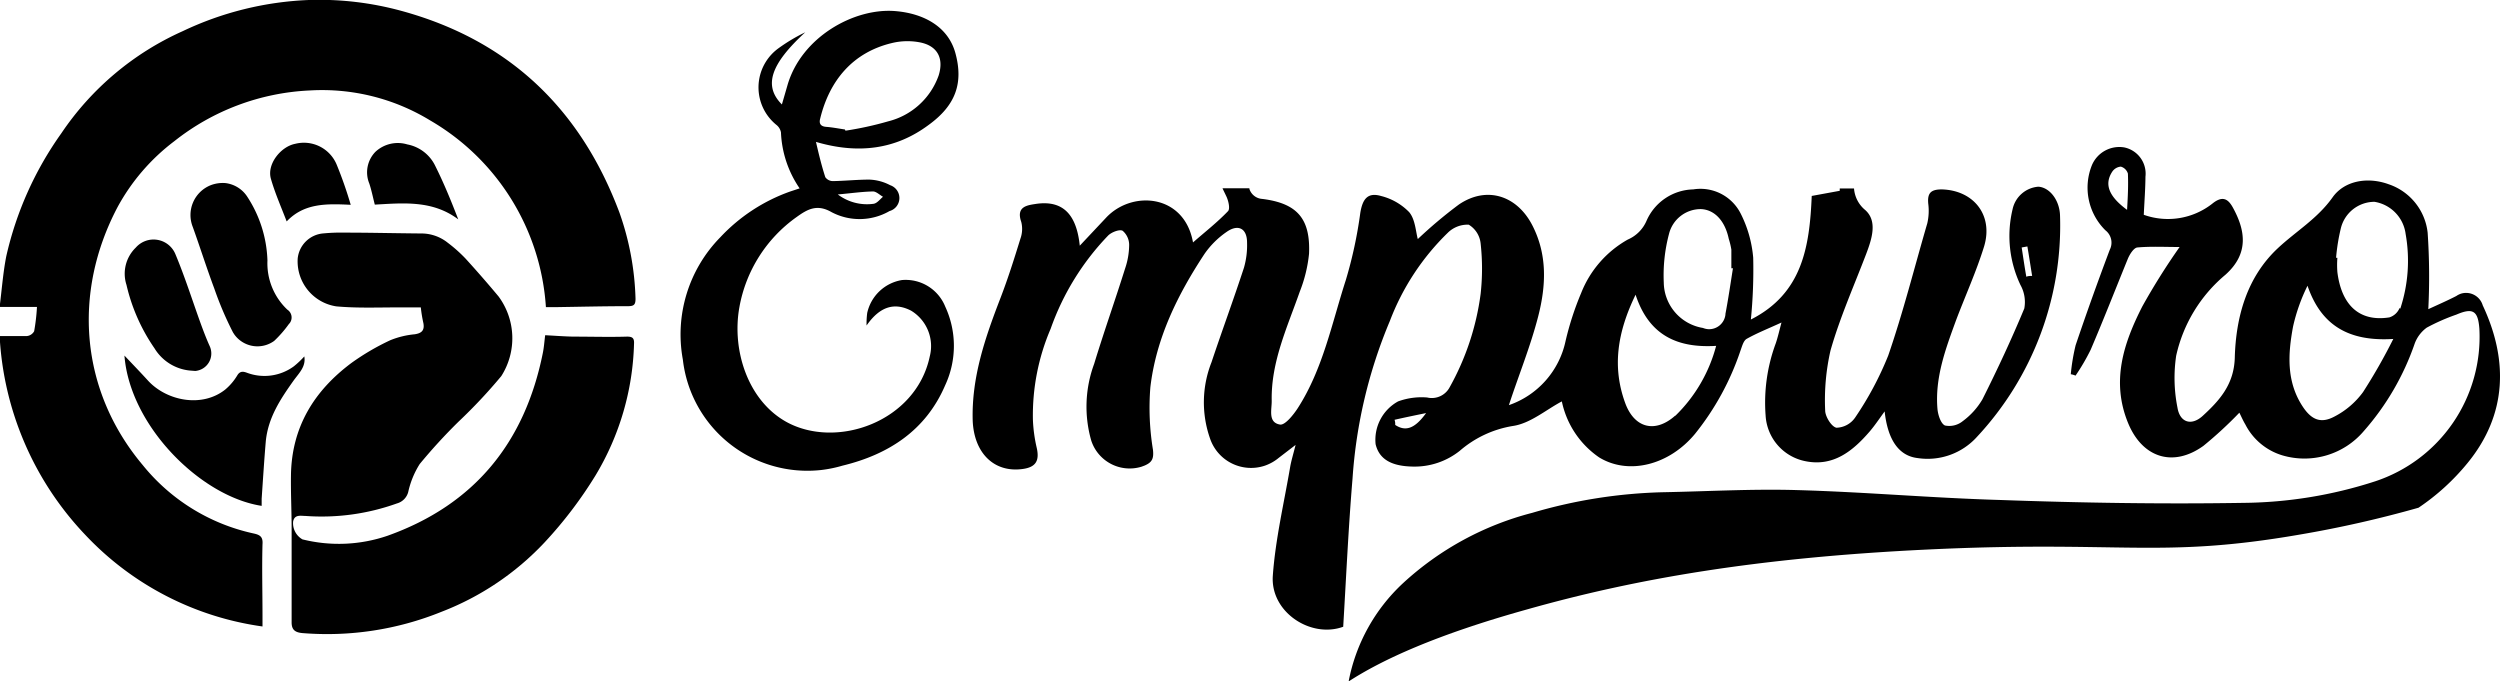 <svg id="Layer_1" data-name="Layer 1" xmlns="http://www.w3.org/2000/svg" viewBox="0 0 267.81 72.98"><path d="M218.4,20a3.06,3.06,0,0,0-2.76,2.4,12.25,12.25,0,0,0,.84,8.13,3.75,3.75,0,0,1,.41,2.52c-1.37,3.3-2.88,6.53-4.48,9.72a7.81,7.81,0,0,1-2.12,2.35,2.28,2.28,0,0,1-1.9.46c-.45-.21-.74-1.13-.8-1.76-.29-3.38.88-6.47,2-9.54,1-2.64,2.17-5.21,3-7.9,1-3.35-1.14-6-4.54-6.09-1.16,0-1.55.38-1.45,1.51a6,6,0,0,1-.1,2.12c-1.38,4.72-2.58,9.52-4.19,14.18a34.9,34.9,0,0,1-3.54,6.63,2.51,2.51,0,0,1-2,1.09c-.53-.1-1.21-1.2-1.21-1.85a23.86,23.86,0,0,1,.57-6.42c1-3.52,2.51-6.91,3.82-10.34.61-1.61,1.24-3.52-.1-4.71a3.31,3.31,0,0,1-1.2-2.31h-1.53v.25l-3,.55c-.23,5.45-1,10.44-6.52,13.24a54.19,54.19,0,0,0,.25-6.62,12.84,12.84,0,0,0-1.34-4.73,4.83,4.83,0,0,0-5.09-2.59,5.6,5.6,0,0,0-5,3.37,3.83,3.83,0,0,1-2,2,11.34,11.34,0,0,0-5,5.73,31.8,31.8,0,0,0-1.67,5.14,9.31,9.31,0,0,1-6.07,6.87c1-3.09,2.3-6.25,3.14-9.52s1-6.59-.64-9.76-4.87-4.24-7.86-2.21a48.65,48.65,0,0,0-4.4,3.7c-.22-.8-.27-2.1-.92-2.88A6.34,6.34,0,0,0,148,21c-1.46-.43-2,.33-2.24,1.81A46.76,46.76,0,0,1,144.21,30c-1.5,4.64-2.45,9.52-5.14,13.71-.48.74-1.38,1.86-1.91,1.77-1.32-.22-.87-1.61-.89-2.56-.08-4.15,1.66-7.84,3-11.66a15.14,15.14,0,0,0,1-4.08c.16-3.77-1.28-5.4-5-5.87a1.55,1.55,0,0,1-1.39-1.07v-.07H131c.12.27.26.54.38.8.25.49.46,1.39.21,1.65-1.15,1.2-2.48,2.24-3.75,3.35-.92-5.19-6.53-5.62-9.31-2.65l-2.82,3c-.35-3.4-1.84-4.86-4.61-4.49-.94.15-2.25.24-1.66,1.94a3.07,3.07,0,0,1-.09,1.8c-.65,2.11-1.32,4.23-2.11,6.29-1.65,4.27-3.14,8.55-3,13.22.15,3.47,2.3,5.58,5.35,5.16,1.41-.19,1.82-.88,1.51-2.26a15.93,15.93,0,0,1-.41-3,23.54,23.54,0,0,1,1.9-9.76,27.64,27.64,0,0,1,6.17-10c.36-.35,1.2-.68,1.54-.5a2,2,0,0,1,.7,1.54,8,8,0,0,1-.44,2.52c-1.07,3.41-2.27,6.78-3.31,10.2a13.21,13.21,0,0,0-.31,8.22A4.33,4.33,0,0,0,122.31,50l.35-.13c.76-.33,1-.7.89-1.69a27.68,27.68,0,0,1-.28-6.68c.61-5.26,2.92-9.93,5.8-14.3a9.25,9.25,0,0,1,2.36-2.35c1.26-.89,2.2-.37,2.2,1.13a8.71,8.71,0,0,1-.33,2.69c-1.11,3.4-2.35,6.75-3.48,10.14a11.69,11.69,0,0,0-.15,8.18,4.64,4.64,0,0,0,5.88,2.89,4.76,4.76,0,0,0,1.47-.83l1.81-1.39c-.25,1-.46,1.67-.58,2.35-.66,3.88-1.58,7.75-1.86,11.66s4.08,6.74,7.54,5.47c.32-5.35.56-10.62,1-15.89a52.46,52.46,0,0,1,4-16.87,26.12,26.12,0,0,1,6.2-9.44,3,3,0,0,1,2.25-.87,2.67,2.67,0,0,1,1.27,2,24.56,24.56,0,0,1,0,5.42,27.92,27.92,0,0,1-3.32,10,2.16,2.16,0,0,1-2.41,1.09,7.32,7.32,0,0,0-3.11.42,4.69,4.69,0,0,0-2.41,4.58c.38,1.6,1.67,2.35,3.92,2.4a7.77,7.77,0,0,0,5.1-1.69,11.51,11.51,0,0,1,5.7-2.66c1.85-.27,3.53-1.73,5.23-2.63a9.66,9.66,0,0,0,4,6c3.14,1.92,7.49.84,10.28-2.54a28.79,28.79,0,0,0,4.85-8.88c.17-.46.32-1.08.67-1.28,1.12-.63,2.32-1.1,3.73-1.75-.24.89-.39,1.57-.61,2.22a18.28,18.28,0,0,0-1.09,7.75,5.29,5.29,0,0,0,4.24,4.88c3,.62,5.09-1.07,6.91-3.18.53-.62,1-1.32,1.6-2.15.34,3.13,1.57,4.77,3.53,5a7.12,7.12,0,0,0,6.35-2.26,33.17,33.17,0,0,0,8.91-23.67C220.69,21.49,219.65,20.09,218.4,20ZM149.5,45.52a1.46,1.46,0,0,0-.07-.55c1-.23,2.07-.45,3.38-.72C151.59,45.94,150.6,46.25,149.5,45.52Zm30-1c-2.14,1.91-4.37,1.36-5.36-1.34-1.42-3.88-.84-7.6,1.11-11.61,1.44,4.4,4.53,5.73,8.63,5.48a16.2,16.2,0,0,1-4.39,7.51Zm5.38-10.86a1.76,1.76,0,0,1-1.89,1.6,2,2,0,0,1-.53-.13,5,5,0,0,1-4.19-4.86,17.29,17.29,0,0,1,.56-5.21,3.5,3.5,0,0,1,3.45-2.66c1.45.08,2.55,1.27,2.95,3.18a7.83,7.83,0,0,1,.28,1.16v2h.17c-.26,1.65-.5,3.29-.81,4.92Zm32.23-4c-.18-1-.34-2.11-.5-3.15l.61-.11c.18,1.05.34,2.11.51,3.16-.2,0-.41,0-.61.08Z" transform="translate(-0.04 0)"/><path d="M266,32.71a1.86,1.86,0,0,0-2.3-1.26,2,2,0,0,0-.53.26c-.95.49-1.92.91-3,1.41a69.94,69.94,0,0,0-.07-8.19,6.19,6.19,0,0,0-4.17-5.19c-2.27-.83-4.74-.38-6,1.38-1.64,2.32-3.94,3.65-5.9,5.49-3.3,3.1-4.47,7.34-4.59,11.7-.08,2.88-1.64,4.6-3.47,6.27-1.19,1.06-2.41.68-2.67-.91a16.22,16.22,0,0,1-.14-5.56,15.72,15.72,0,0,1,5.28-8.68c2.54-2.27,2.15-4.75.77-7.24-.51-.9-1.1-1.24-2.17-.38a7.69,7.69,0,0,1-7.35,1.2c.07-1.47.17-2.77.18-4.08a2.87,2.87,0,0,0-2.28-3.14,3.19,3.19,0,0,0-3.45,1.89,6.42,6.42,0,0,0,1.45,7,1.67,1.67,0,0,1,.46,2.07q-1.92,5.09-3.66,10.23a21.7,21.7,0,0,0-.52,3.11,2.09,2.09,0,0,1,.51.15A22.73,22.73,0,0,0,224,37.47c1.39-3.25,2.67-6.53,4-9.79.2-.46.62-1.13,1-1.17,1.46-.13,2.93-.05,4.53-.05a71.59,71.59,0,0,0-4,6.37c-2,3.93-3.36,8-1.52,12.49,1.53,3.72,4.82,4.78,8.07,2.44a43.05,43.05,0,0,0,3.85-3.55c.19.38.39.84.64,1.26a6.58,6.58,0,0,0,4,3.32,8.34,8.34,0,0,0,8.68-2.6,27.91,27.91,0,0,0,5.46-9.38A3.69,3.69,0,0,1,260,35.1a21.46,21.46,0,0,1,3.18-1.4c1.77-.76,2.32-.41,2.46,1.52a16.3,16.3,0,0,1-11.16,16.34,47.08,47.08,0,0,1-14.17,2.31c-8.66.14-17.32,0-26-.31-7.27-.21-14.53-.86-21.79-1.06-4.77-.14-9.57.14-14.35.23a54,54,0,0,0-14,2.21,32.33,32.33,0,0,0-13.83,7.53A19.3,19.3,0,0,0,144.51,73c3.55-2.31,9.37-5,19.09-7.71,11.71-3.31,24.71-5.55,42.88-6.42,20.83-1,24.86,1,39.9-1.6a120.33,120.33,0,0,0,12.74-2.88,24.17,24.17,0,0,0,5.23-4.76C268.71,44.32,268.68,38.42,266,32.71Zm-38.1-10.23c-2-1.47-2.44-2.76-1.6-4.07a1.23,1.23,0,0,1,.93-.56,1.1,1.1,0,0,1,.76.75c.05,1.21,0,2.42-.09,3.88ZM253.18,42a8.79,8.79,0,0,1-3.06,2.62c-1.49.8-2.5.33-3.44-1.12-1.73-2.67-1.54-5.6-1-8.51a19.34,19.34,0,0,1,1.55-4.38c1.45,4.23,4.39,6,9.19,5.7A60.37,60.37,0,0,1,253.18,42Zm3.91-9A1.75,1.75,0,0,1,256,34c-3.39.53-5.16-1.53-5.57-4.85a9.77,9.77,0,0,1,0-1.53h-.14a20.68,20.68,0,0,1,.5-3.12,3.71,3.71,0,0,1,3.61-2.88,4,4,0,0,1,3.34,3.44,16.36,16.36,0,0,1-.57,8Z" transform="translate(-0.04 0)"/><path d="M96.66,30a4.57,4.57,0,0,0-3.72,3.52,8.73,8.73,0,0,0-.07,1.35c1.43-2.06,3-2.5,4.77-1.59a4.43,4.43,0,0,1,2,4.9c-1.47,7-10,10-15.39,7-4.09-2.29-5.84-7.66-5-12.29a15.1,15.1,0,0,1,6.14-9.65c1.14-.82,2.17-1.41,3.72-.52a6.43,6.43,0,0,0,6.22-.11,1.45,1.45,0,0,0,.07-2.77,5.16,5.16,0,0,0-2.24-.6c-1.3,0-2.61.14-3.92.16a1,1,0,0,1-.79-.42c-.38-1.17-.68-2.38-1-3.78C92,16.54,96,16,99.51,13.39c2.9-2.1,3.76-4.48,2.87-7.72-.76-2.76-3.31-4.22-6.41-4.48C91.53.81,85.84,4,84.38,9.19l-.58,2c-2-2-1.21-4.32,2.5-7.73a18.65,18.65,0,0,0-2.85,1.7,5.17,5.17,0,0,0-1.19,7.21,5.26,5.26,0,0,0,.94,1,1.34,1.34,0,0,1,.5.81,11.41,11.41,0,0,0,2,6l-1,.33a18.86,18.86,0,0,0-7.51,4.92,14.86,14.86,0,0,0-4,13.09A13.43,13.43,0,0,0,88,50.35a13.8,13.8,0,0,0,2.3-.47c4.94-1.2,8.93-3.78,11-8.63a10,10,0,0,0,0-8.4A4.57,4.57,0,0,0,96.66,30Zm-3.1-9.49c.35,0,.71.37,1.07.57-.32.26-.61.68-1,.75a5.17,5.17,0,0,1-3.84-1C91.26,20.7,92.4,20.53,93.56,20.51Zm-5.66-7.8c1-4.1,3.5-7.1,7.69-8.1a7.06,7.06,0,0,1,3-.07c1.88.37,2.58,1.71,2,3.55A7.71,7.71,0,0,1,95.18,13a35.65,35.65,0,0,1-4.57,1l-.06-.13c-.68-.1-1.35-.23-2-.28S87.77,13.19,87.9,12.71Z" transform="translate(-0.04 0)"/><line x1="133.78" y1="20.16" x2="130.86" y2="20.16"/><line x1="198.62" y1="20.16" x2="197.09" y2="20.16"/><path d="M0,36H2.91a1,1,0,0,0,.79-.52A21.7,21.7,0,0,0,4,32.88H0c.24-1.9.37-3.68.71-5.42A36.56,36.56,0,0,1,6.61,14.28a30.86,30.86,0,0,1,13-10.94A34.59,34.59,0,0,1,33.12,0a33.35,33.35,0,0,1,9.79,1.13c11.61,3.13,19.33,10.51,23.5,21.68A30,30,0,0,1,68.12,32c0,.66-.18.8-.83.8-2.52,0-5,.06-7.57.1h-1.2a25,25,0,0,0-12.4-20A22.22,22.22,0,0,0,33.23,9.69a25.18,25.18,0,0,0-14.51,5.43,22,22,0,0,0-6.1,7.09c-4.82,9.16-4,19.63,2.71,27.61a21,21,0,0,0,11.89,7.33c.69.15,1,.37.94,1.15-.07,2.55,0,5.1,0,7.64v1.17a32.12,32.12,0,0,1-19-9.83A33.43,33.43,0,0,1,0,36Z" transform="translate(-0.04 0)"/><path d="M45.12,32.93H42.68c-2.2,0-4.42.09-6.61-.11a4.88,4.88,0,0,1-4.14-5.12A3,3,0,0,1,34.72,25a20.08,20.08,0,0,1,2.33-.08c2.71,0,5.41.07,8.11.09A4.52,4.52,0,0,1,48,26a15.63,15.63,0,0,1,1.92,1.71q1.82,2,3.53,4.05a7.54,7.54,0,0,1,.29,8.53,55.64,55.64,0,0,1-4.58,4.88A59,59,0,0,0,45,49.71a9.37,9.37,0,0,0-1.23,3,1.72,1.72,0,0,1-1.21,1.22,23.86,23.86,0,0,1-9.8,1.34c-.49,0-1.17-.19-1.32.6a2,2,0,0,0,1,1.91,16.1,16.1,0,0,0,9.12-.39c9.32-3.33,14.71-10,16.63-19.58.12-.58.16-1.17.25-1.9,1,.05,2,.13,3,.15,1.92,0,3.85.06,5.77,0,.57,0,.78.15.75.75a28.82,28.82,0,0,1-4.12,14.11,45,45,0,0,1-5.44,7.16,29.84,29.84,0,0,1-11.07,7.46,32.64,32.64,0,0,1-14.88,2.28c-.8-.07-1.18-.35-1.17-1.18v-10c0-1.92-.1-3.84-.07-5.76.08-5.11,2.46-9,6.48-12a25.74,25.74,0,0,1,4.15-2.43,9.14,9.14,0,0,1,2.62-.64c.74-.11,1.07-.41.94-1.17A14.46,14.46,0,0,1,45.12,32.93Z" transform="translate(-0.04 0)"/><path d="M32.64,38.18c.18,1.08-.52,1.73-1.13,2.56-1.42,2-2.76,4-3,6.56-.17,2-.3,4.08-.44,6.12v.77c-6.52-1-14.12-8.55-14.7-16.1.87.92,1.72,1.8,2.55,2.71,2,2.15,5.77,2.91,8.26.92a6,6,0,0,0,1.28-1.51c.31-.52.7-.4,1.06-.27a5.32,5.32,0,0,0,5-.7A9.36,9.36,0,0,0,32.64,38.18Z" transform="translate(-0.04 0)"/><path d="M28.69,27.92a6.83,6.83,0,0,0,2.13,5.25,1,1,0,0,1,.3,1.38,1.15,1.15,0,0,1-.14.17,12.21,12.21,0,0,1-1.57,1.8,3.05,3.05,0,0,1-4.26-.68L25,35.61A36.19,36.19,0,0,1,23,30.92c-.82-2.19-1.52-4.41-2.31-6.61a3.44,3.44,0,0,1,1.92-4.47,3.62,3.62,0,0,1,1.56-.23A3.25,3.25,0,0,1,26.48,21,13.21,13.21,0,0,1,28.69,27.92Z" transform="translate(-0.04 0)"/><path d="M20.59,39.71a5,5,0,0,1-4-2.4,19.71,19.71,0,0,1-3-6.79,3.89,3.89,0,0,1,1-4,2.53,2.53,0,0,1,4.25.73c1,2.39,1.78,4.86,2.66,7.3.31.85.63,1.7,1,2.52a1.88,1.88,0,0,1-.91,2.5,2,2,0,0,1-.63.17Z" transform="translate(-0.04 0)"/><path d="M40.19,21.92c-.22-.86-.36-1.57-.59-2.26a3.15,3.15,0,0,1,.66-3.4,3.52,3.52,0,0,1,3.41-.79,4.19,4.19,0,0,1,3,2.31c.92,1.84,1.7,3.75,2.46,5.72C46.38,21.43,43.26,21.75,40.19,21.92Z" transform="translate(-0.04 0)"/><path d="M37.61,21.94c-2.62-.13-5-.18-6.86,1.78-.6-1.57-1.24-3-1.69-4.57s1.06-3.44,2.59-3.74a3.8,3.8,0,0,1,4.47,2.26A43.15,43.15,0,0,1,37.61,21.94Z" transform="translate(-0.04 0)"/></svg>